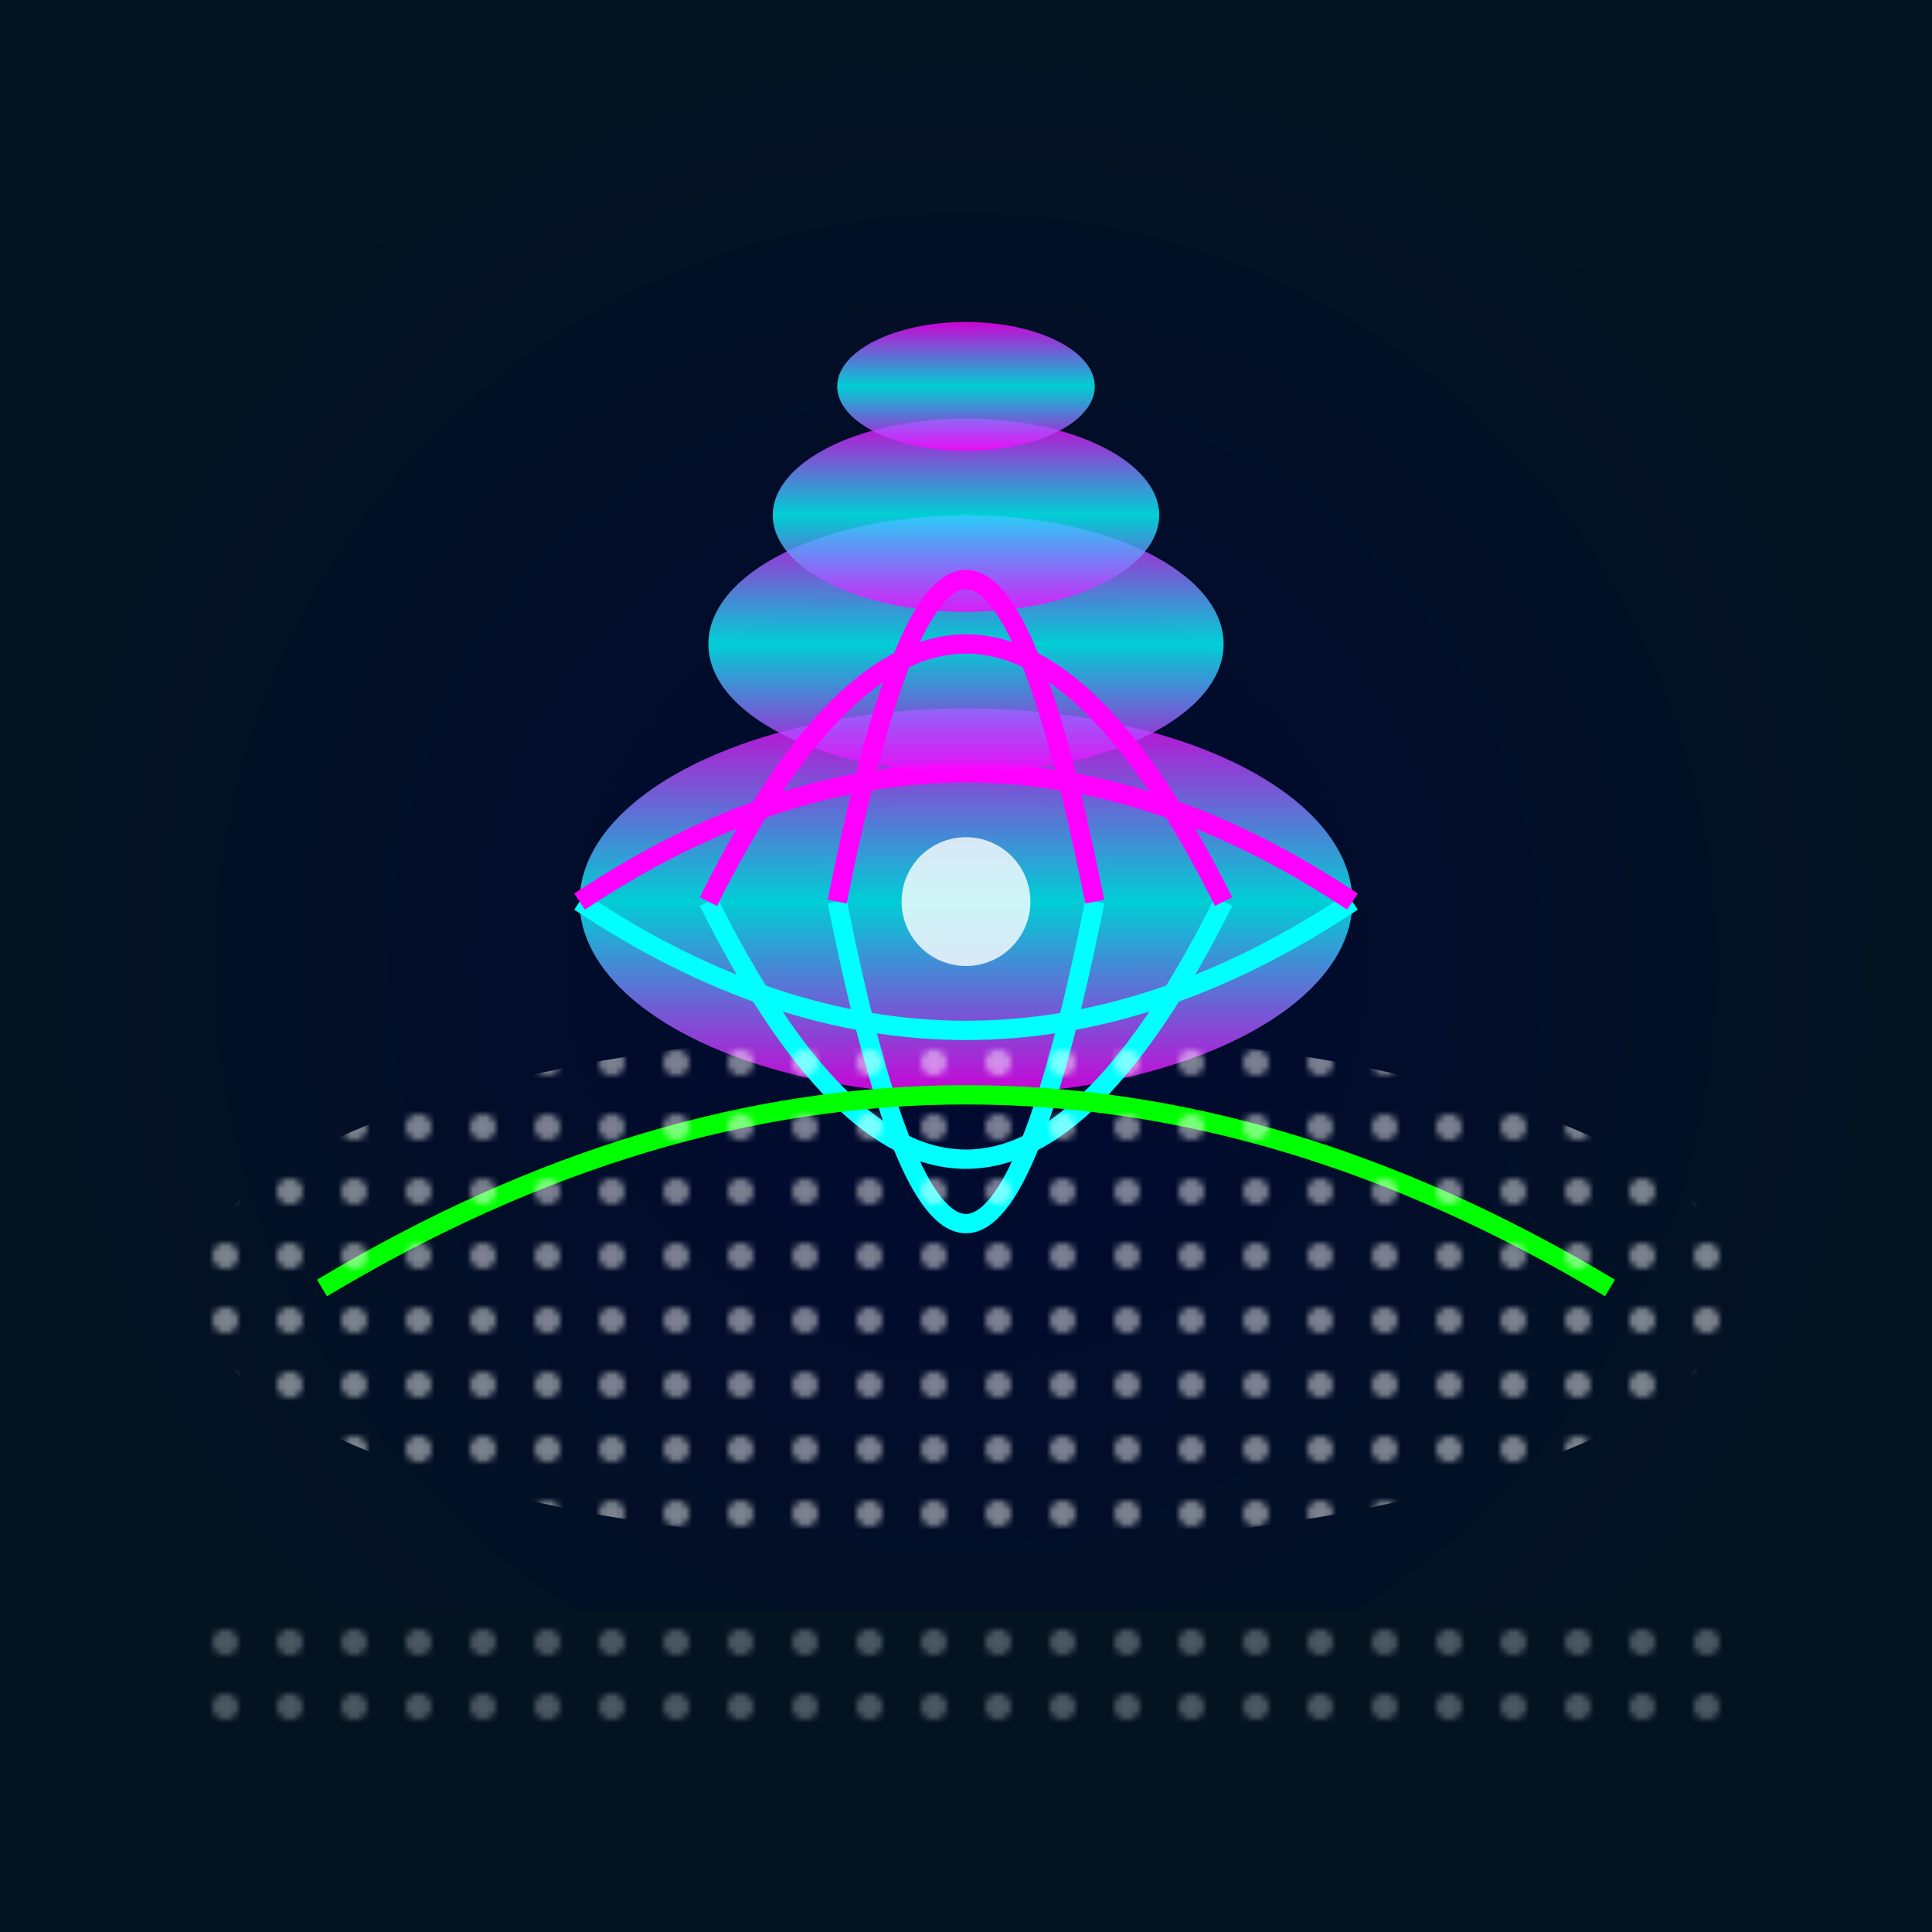 <svg viewBox="0 0 300 300" xmlns="http://www.w3.org/2000/svg">
  <defs>
    <radialGradient id="forestGradient" cx="50%" cy="50%" r="50%" fx="50%" fy="50%">
      <stop offset="0%" stop-color="#000833" />
      <stop offset="100%" stop-color="#031320" />
    </radialGradient>
    <linearGradient id="jellyfishGradient" x1="50%" y1="0%" x2="50%" y2="100%">
      <stop offset="0%" stop-color="#ff00ff" />
      <stop offset="50%" stop-color="#00ffff" />
      <stop offset="100%" stop-color="#ff00ff" />
    </linearGradient>
    <pattern id="glowPattern" patternUnits="userSpaceOnUse" width="10" height="10">
      <circle cx="5" cy="5" r="2" fill="#ffffff" opacity="0.8" />
      <circle cx="15" cy="15" r="3" fill="#00ffff" opacity="0.6" />
    </pattern>
  </defs>
  <rect width="300" height="300" fill="url(#forestGradient)" />
  <g transform="translate(150, 100)">
    <ellipse cx="0" cy="40" rx="60" ry="30" fill="url(#jellyfishGradient)" opacity="0.8" />
    <path d="M-60,40 Q0,80 60,40" stroke="#00ffff" stroke-width="3" fill="none" />
    <path d="M-60,40 Q0,0 60,40" stroke="#ff00ff" stroke-width="3" fill="none" />
    <ellipse cx="0" cy="0" rx="40" ry="20" fill="url(#jellyfishGradient)" opacity="0.8" />
    <ellipse cx="0" cy="-20" rx="30" ry="15" fill="url(#jellyfishGradient)" opacity="0.8" />
    <ellipse cx="0" cy="-40" rx="20" ry="10" fill="url(#jellyfishGradient)" opacity="0.8" />
    <path d="M-40,40 Q0,120 40,40" stroke="#00ffff" stroke-width="3" fill="none" />
    <path d="M-40,40 Q0,-40 40,40" stroke="#ff00ff" stroke-width="3" fill="none" />
    <path d="M-20,40 Q0,140 20,40" stroke="#00ffff" stroke-width="3" fill="none" />
    <path d="M-20,40 Q0,-60 20,40" stroke="#ff00ff" stroke-width="3" fill="none" />
    <circle cx="0" cy="40" r="10" fill="#ffffff" opacity="0.8" />
  </g>
  <g transform="translate(150, 200)">
    <path d="M-100,0 Q0,-60 100,0" stroke="#00ff00" stroke-width="3" fill="none" />
    <ellipse cx="0" cy="0" rx="120" ry="40" fill="url(#glowPattern)" opacity="0.6" />
  </g>
  <g transform="translate(30, 250)">
    <rect x="0" y="0" width="240" height="40" fill="#031320" />
    <rect x="0" y="0" width="240" height="20" fill="url(#glowPattern)" opacity="0.6" />
  </g>
</svg>